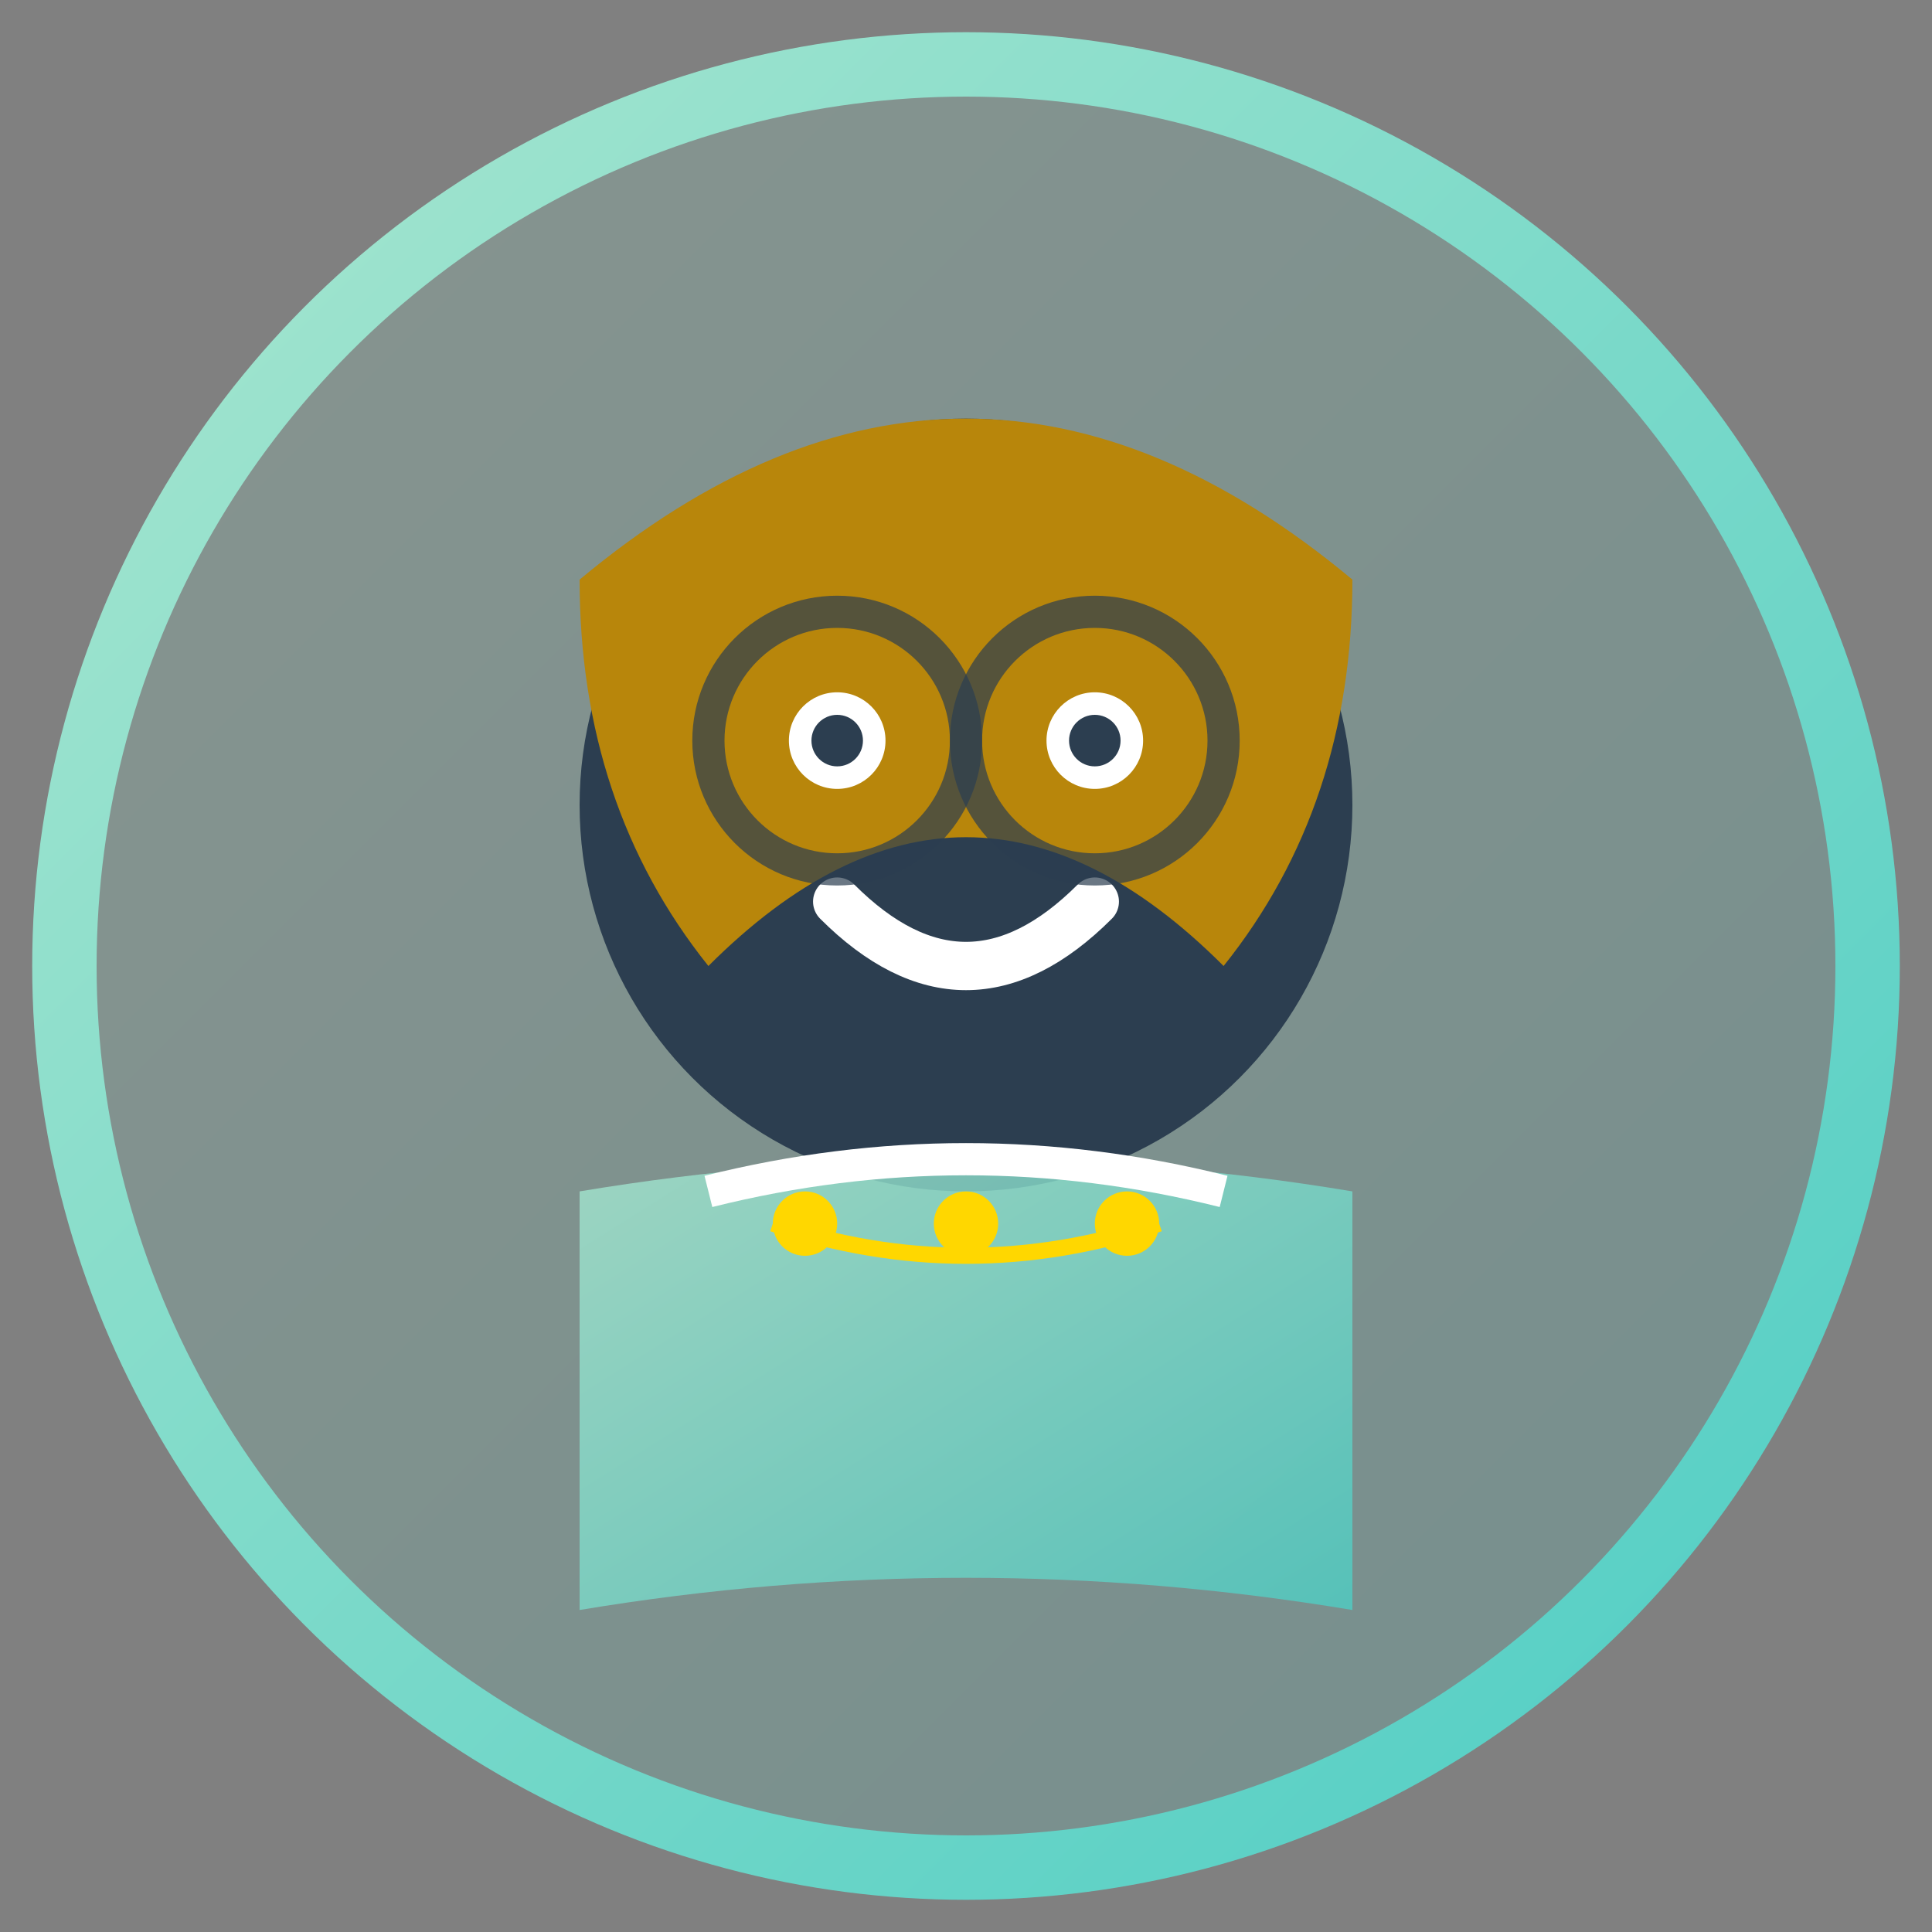 <svg width="60" height="60" viewBox="0 0 60 60" fill="none" xmlns="http://www.w3.org/2000/svg">
  <rect x="0" y="0" width="60" height="60" fill="#808080" stroke="none"/>
  <defs>
    <linearGradient id="avatarGradient3" x1="0%" y1="0%" x2="100%" y2="100%">
      <stop offset="0%" style="stop-color:#a8e6cf;stop-opacity:1" />
      <stop offset="100%" style="stop-color:#4ecdc4;stop-opacity:1" />
    </linearGradient>
  </defs>
  
  <!-- Background Circle -->
  <circle cx="30" cy="30" r="28" fill="url(#avatarGradient3)" opacity="0.2"/>
  <circle cx="30" cy="30" r="28" fill="none" stroke="url(#avatarGradient3)" stroke-width="2"/>
  
  <!-- Face -->
  <circle cx="30" cy="25" r="12" fill="#2c3e50"/>
  
  <!-- Hair (short woman's hair) -->
  <path d="M18 18 Q30 8 42 18 Q42 25 38 30 Q30 22 22 30 Q18 25 18 18" fill="#b8860b"/>
  
  <!-- Eyes -->
  <circle cx="26" cy="23" r="1.5" fill="white"/>
  <circle cx="34" cy="23" r="1.5" fill="white"/>
  <circle cx="26" cy="23" r="0.8" fill="#2c3e50"/>
  <circle cx="34" cy="23" r="0.8" fill="#2c3e50"/>
  
  <!-- Smile -->
  <path d="M26 28 Q30 32 34 28" stroke="white" stroke-width="1.5" fill="none" stroke-linecap="round"/>
  
  <!-- Body/Clothing -->
  <path d="M18 37 Q30 35 42 37 L42 50 Q30 48 18 50 Z" fill="url(#avatarGradient3)" opacity="0.8"/>
  
  <!-- Collar -->
  <path d="M22 37 Q30 35 38 37" stroke="white" stroke-width="1" fill="none"/>
  
  <!-- Necklace -->
  <circle cx="25" cy="38" r="1" fill="#ffd700"/>
  <circle cx="30" cy="38" r="1" fill="#ffd700"/>
  <circle cx="35" cy="38" r="1" fill="#ffd700"/>
  <path d="M24 38 Q30 40 36 38" stroke="#ffd700" stroke-width="0.5" fill="none"/>
  
  <!-- Glasses -->
  <circle cx="26" cy="23" r="4" fill="none" stroke="#2c3e50" stroke-width="1" opacity="0.7"/>
  <circle cx="34" cy="23" r="4" fill="none" stroke="#2c3e50" stroke-width="1" opacity="0.7"/>
  <line x1="30" y1="23" x2="30" y2="23" stroke="#2c3e50" stroke-width="1" opacity="0.7"/>
</svg>
